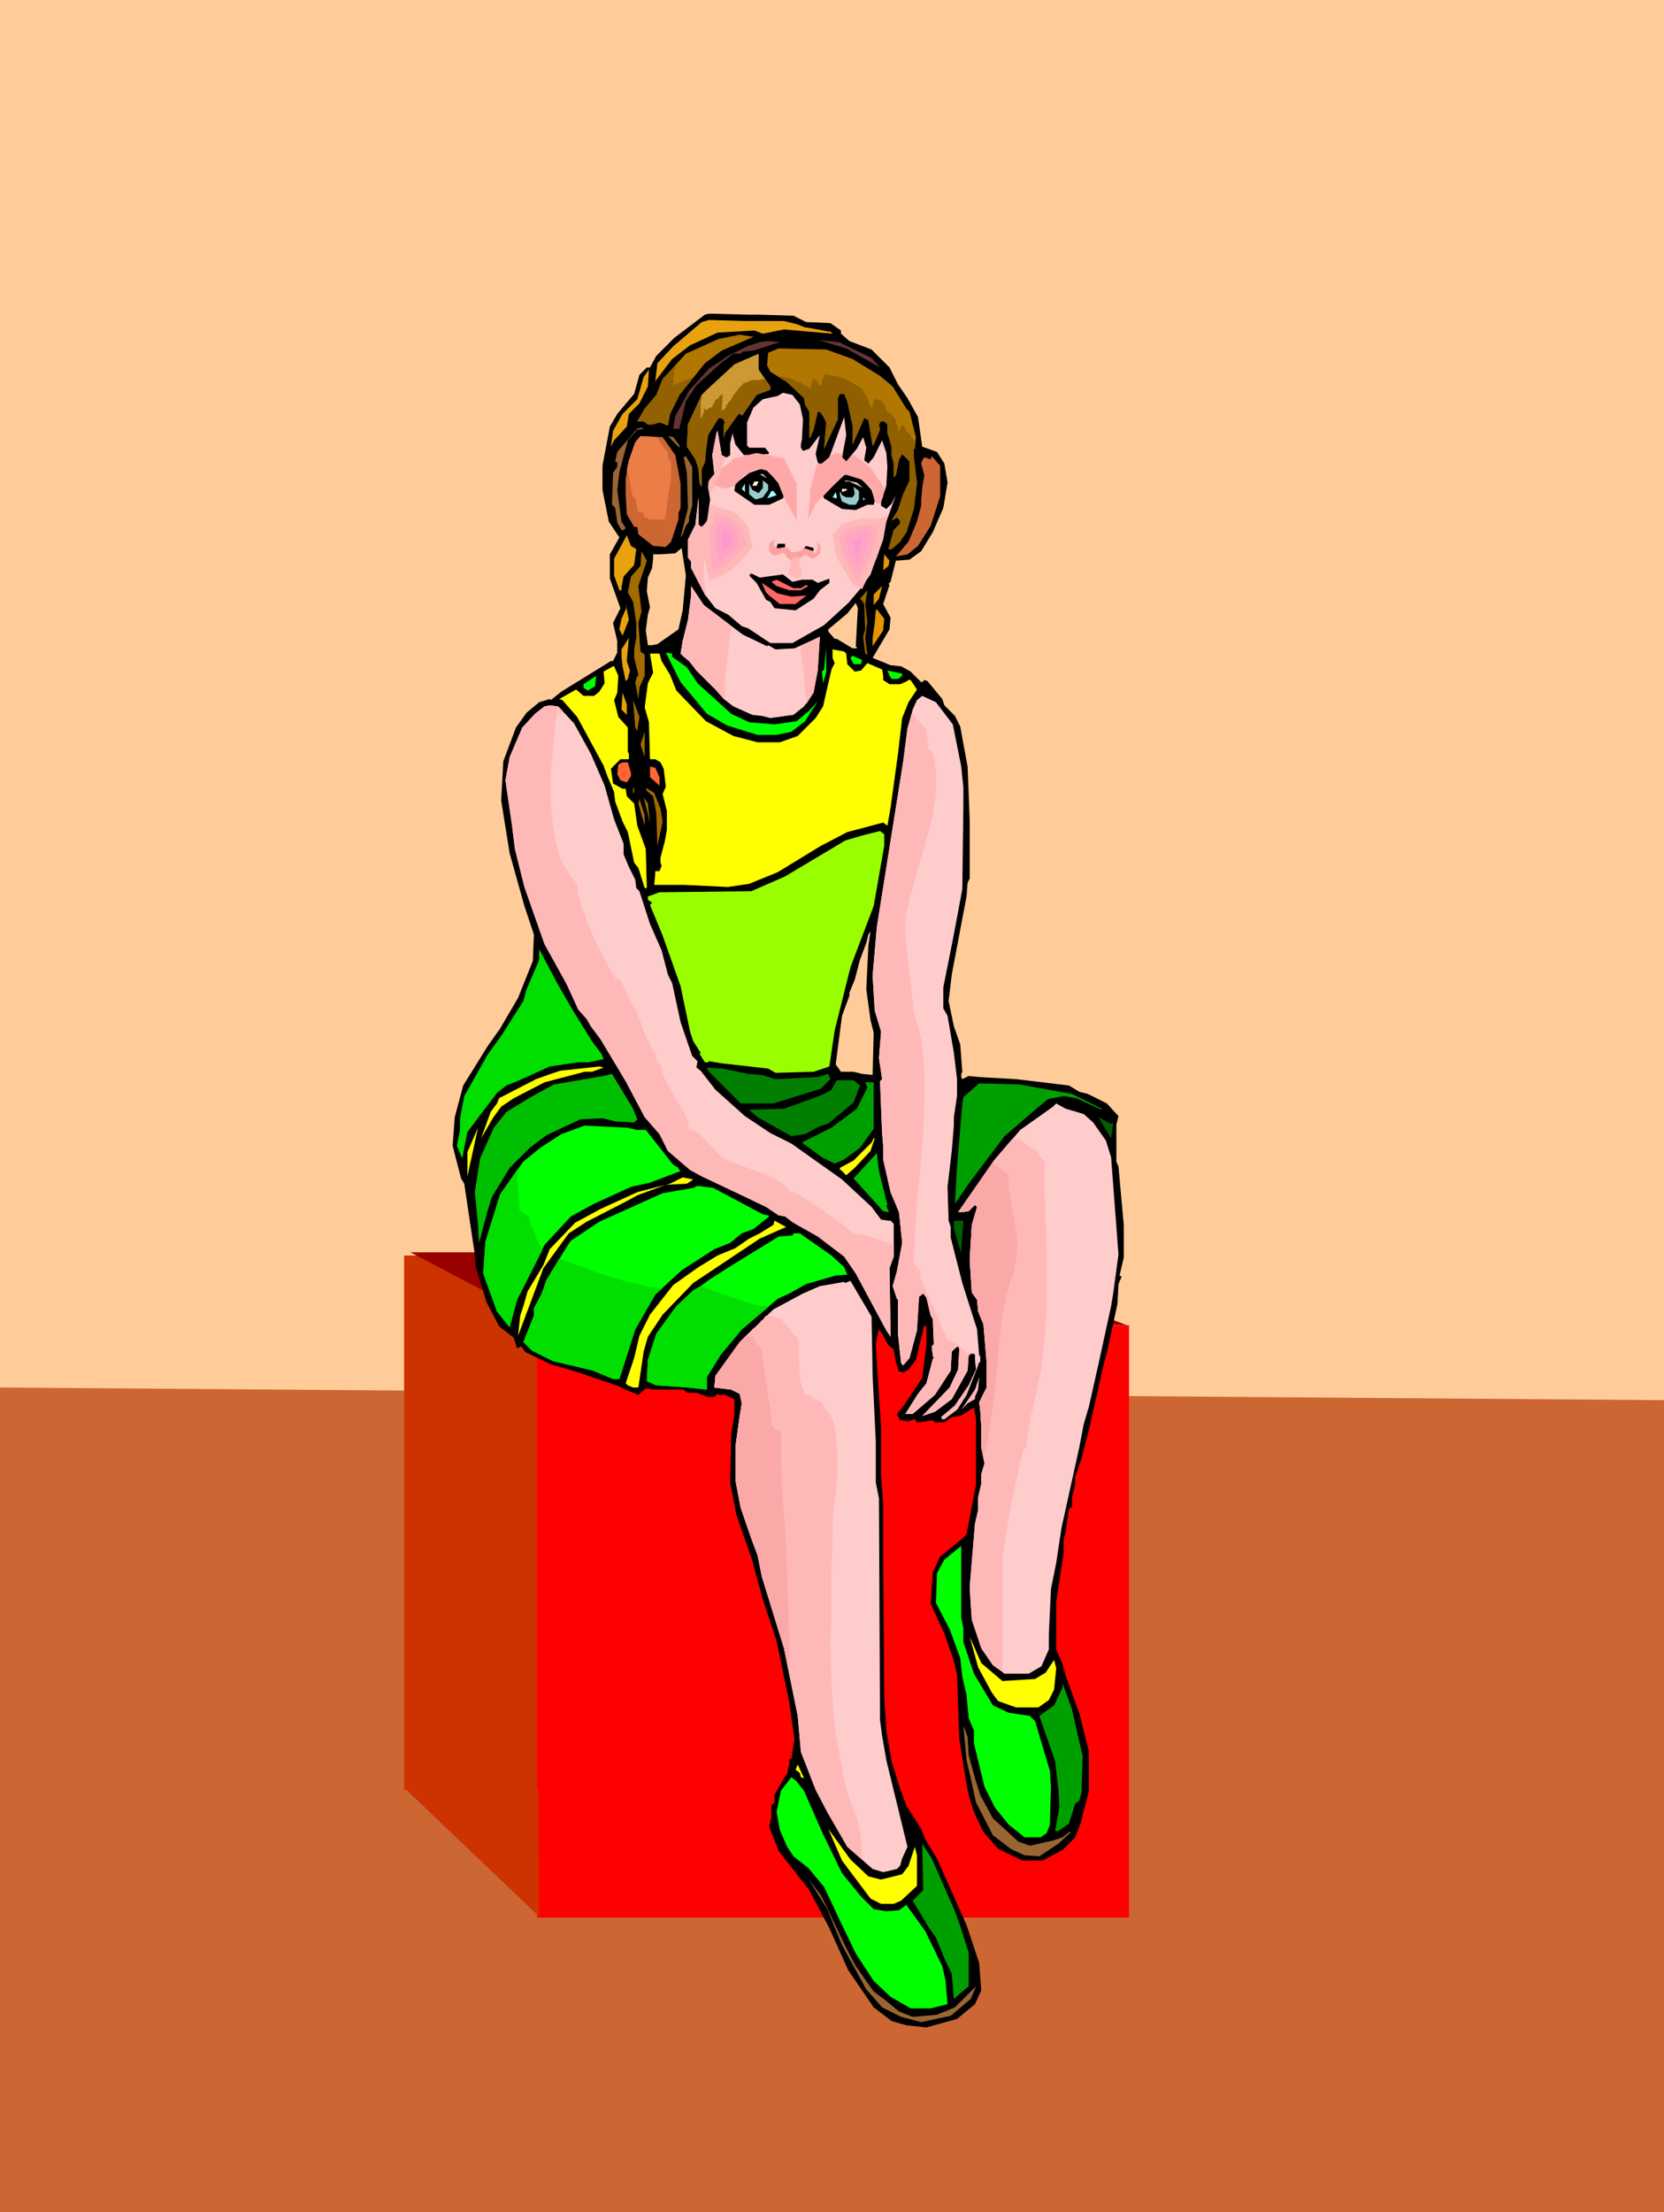 <svg xmlns="http://www.w3.org/2000/svg" fill-rule="evenodd" height="6.98in" preserveAspectRatio="none" stroke-linecap="round" viewBox="0 0 1577 2095" width="5.254in"><style>.brush0{fill:#fff}.pen1{stroke:none}.brush2{fill:#c63}.brush3{fill:#c30}.brush6{fill:#000}.brush7{fill:#e8a10f}.brush8{fill:#b27700}.brush11{fill:#fcc}.brush12{fill:#963}.brush13{fill:#ffc}.brush14{fill:#9ff}.brush15{fill:#a16b00}.brush16{fill:#e39600}.brush17{fill:#f66}.brush19{fill:#0f0}.brush20{fill:#ff0}.brush23{fill:#00df00}.brush24{fill:#007f00}.brush25{fill:#00bf00}.brush26{fill:#009f00}.brush27{fill:#005f00}.brush28{fill:#ffb8b8}.brush30{fill:#916102}.brush32{fill:#ffa8a8}.brush33{fill:#ffadbd}.brush34{fill:#ffa3c4}.brush35{fill:#f9c}</style><path class="pen1" style="fill:#fc9" d="M0 0h1577v2095H0V0z"/><path class="pen1 brush2" d="m0 1314 1577 12v769H0v-781z"/><path class="pen1 brush3" d="M383 1189h506v506H383v-506z"/><path class="pen1" style="fill:red" d="M509 1255h561v561H509v-561z"/><path class="pen1" style="fill:#900" d="m509 1249-120-63h497l182 69-559-6z"/><path class="pen1 brush3" d="m511 1815-126-120 125-1 1 121z"/><path class="pen1 brush6" d="m719 298 33 1 12 6 23 1 10 7v3l8 7 21 8 17 17 8 16 9 13 10 18 4 28 14 5 7 11 3 18-4 24-10 23-11 18-11 8-13 1-5 20-2 2 1 1-6 18 7 13-1 11-16 27 17 7 10 1 9 5 10 10h1l2-2 3 1 14 17 2 6 10 10 5 10 7 38 2 51v55l-2 4-1 13-14 74-3 25 5 24 6 17 2 26-1 2v3l1 2 6-3 10 1 35 2 50 6 10 6 8 2 18 9 11 12-2 8v35l2 5 5 55v31l-4 17 2 1-3 7-1 19-10 46-3 11-14 62-7 27-6 18v6l-3 13v9l-3 2-3 21-2 8v13l-7 46v45l6 14 3 11 13 36 9 36v37l-8 31-5 13-12 12-19 10h-19l-23-11-14-16-9-19-5-16-3-16-6-38-2-60-3-13-9-26-13-28 2-30 7-15 20-16 5-5 9-47v-62l-2-11-13 8-8 1-7 5h-9l-2-2-13 2h-2l-2-3-7 2-5-1h-2l-3-6 6-7 18-27 4-32v-16l-2-2-8 33-7 9-5 3-2-1h-2l-3-9-2-12-5-4-6-11-3-4-3 13 1 17 4 63v45l2 28v46l1 135 2 33 5 29 8 26 6 16 14 22 4 10 11 18 28 63 12 36 2 26-6 13-17 14-29 8-19-2-14-4-17-13-24-35-18-40-19-36-29-37-9-23 2-9v-11l3-3v-7l9-16 3-4 2-10v-4h2l3-19-5-35-12-58-13-39-10-37-15-43-6-31 1-46 3-18v-15l-9-4h-6l-1-1-3 3h-6l-11-4h-9l-3-3h-30l-3-1h-3l-7 6-15-6-3-2-38-13-27-8-25-12v-1l-3-4-4 2-3-10-14-11-12-23-10-33-1-12-10-67-3-5-6-23-2-8 2-27 8-30 23-37 12-17 17-29 14-35 1-25-9-27-14-50-8-50 2-37 12-32 10-14 12-10 10-3 1 1 10-8 47-29h2l4-8v-11l-4-17 7-14-10-28v-23l9-16-10-15-6-30v-23l7-37 7-12 16-19 5-18 7-7h3l6-11 17-17 29-22 4-1 37 1h10zm102 639 4 29 3 12-1 40-10-1-8-2h-12l-5-7 6-46 7-19v-3l5-12 5-19 6-16 2-8 2-3-2 13-2 42zM647 578l-4 18-20 14-5 1h-4l-2-14 2-15 2-7-3-15 1-13 4-9 1-9v-4h6l15-1 6-5 4 26-3 33zm164 34 1 1v1h-4l-15-9h-2l-6-7v-2l18-15 8-10 2 5-2 36z"/><path class="pen1 brush7" d="M726 304h17l12 3 8 3 12 2 10 2h2l2 2-46-4-20 4-8-3-35 2-26 12-17 13-16 21 2-17 15-16 27-23 7-2 34 1h20z"/><path class="pen1 brush8" d="m684 332-16 12-24 30-9 18-2 11-8-3-6 2h-5l-4-3h-6l7-12 11-13 6-15 22-24 31-14 20-4 13 2-30 13z"/><path class="pen1" d="m826 339 8 9-32-18-26-8 19 2 31 15zm-112-7-10 1-2 2h-7l-12 9-23 21-10 15-6 25v1h-6l2-12 13-24 19-21 18-12 18-9 12-4 8-1 11 1-25 8z" style="fill:#633"/><path class="pen1 brush0" d="M756 324h6-6z"/><path class="pen1 brush8" d="m808 340 26 16 12 10 13 21 3 3 6 24-1 11h-1v8l3 24-3 25-7 22-6 9-8 7h-3l5-18 6-6v-3l-3-3-5 3 6-10 5-15 6-13v-18l-7-7-3 5-3 15-2 2v-13l-2-8v-8l-4-13v-8l-3-3h-3l-2 3 1 5-6 14-1 1-4-24-3-2h-1l-11 25v-18l-5-23-3-7h-4l-2 4v20l-13 28 2-25-3-6-3-4h-2l-4 17-3 7-1 1v-25l-4-7-1-6-16-15-16-10-3-6 1-12 10-4 45 1 25 9z"/><path class="pen1" style="fill:#c93" d="M730 366v3l-13 5-14 20-1-2h-2l-13 18-1 5v-13l1-2-1-2-2-2h-3l-10 16-2 15-1 11-3 6v17l-2-3-1-14-3-9-8-12 1-21 13-28 5-5 26-24 16-7 7-3v15l11 16z"/><path class="pen1 brush7" d="m606 382-10 10-2 12-12 13-3 6 2-15 9-16 14-14 6-21 5-7-1 16-8 16z"/><path class="pen1 brush11" d="m758 383 3 14-1 19-1 5v3l2 3 6-2 10-13-4 18 2 8 1 1h3l7-6 14-38 2 17-4 21 4 4 10-12 6-11 3 10-2 12 4 3 5-6 8-16 4 12 1 13-1 18-5 15v4l5 3 5-5 4-8-9 25-3 17-6 16-6 17-5 7-5 7-11 13-23 21-30 17h-21l-21-14-6-2-13-11-12-6-10-13-13-25v-6l-3-4v-17l7-14 3-26v26l3 2 5-5 3-21-2-12 1-6 5-6-2-18 4-21 1-2 4 23 4 2h1l3-2v-11l2-9v-1l3 11 8 10 23-1 1-1-4-5h-15l-2-2v-22l6-14 9-8 14-3 5-3 9 2 7 9z"/><path class="pen1 brush12" d="m604 407-9 10-8 30-2 17 4 30 4 6-2 2h-2l-4-7-2-14-3-3 1-30 4-6v-4l-2-1 2-9 19-22 4-1 2 1-6 1z"/><path class="pen1 brush2" d="m640 431 5 27v23l-2 5v6l-7 21-5 5-12-1-14-11-1-7h-3l-7-12-1-18v-16l3-17 6-17 5-6 21 1 12 17z"/><path class="pen1 brush12" d="M644 422v2l-11-11 5 1 6 8zm12 57-3 11v4l-3 4-3 8-2 3 7-28-1-33-3-15 2-1 6 10v37z"/><path class="pen1 brush2" d="M891 449v21l-9 28-12 19-10 8-11 2 12-14 8-19 4-15v-5l1-12 2-12-3-11 1-3 2-3 6 2 1-3 8 9v8z"/><path class="pen1 brush6" d="m738 458 4 10 1 1-1 3-13 6h-14l-19-13 1-7 13-10 11-4 7 2 10 12z"/><path class="pen1 brush11" d="m727 453-7-4h3l4 4z"/><path class="pen1 brush6" d="m826 464 3 10-1 4h-6l-11 5-13-1-17-10-1-3 20-19 4-1 12 4 10 11z"/><path class="pen1 brush11" d="m818 462-13-6h-5l2-1 10 2 6 5z"/><path class="pen1 brush13" d="M717 460h-4l2-4h4l-2 4z"/><path class="pen1 brush0" d="m846 456-1 6 1-6z"/><path class="pen1 brush14" d="m703 463 3-5v8l-3-3z"/><path class="pen1 brush13" d="m803 464-5 2v-3h4l1 1z"/><path class="pen1 brush0" d="m713 465 5 3-5-3z"/><path class="pen1 brush14" d="m736 469-9 3 4-7h2l3 4zm57 3-4-1 3-5 1 4v2zm26 1-1 1v-3l2 2h-1z"/><path class="pen1 brush7" d="m603 520-2 15-10 11-2 10v3h-2l-5-14v-16l12-22 4 10 5 3z"/><path class="pen1 brush15" d="m605 555 3 24-3 11 2 27 4 3v20l-5 11-1 11-3-16 1-3v-1l2-3-4-16v-8l2-11v-14l-3-20-5-9 3-15 9-10 1-14 5 9-8 24z"/><path class="pen1 brush16" d="m842 536-5 4 1-15 5 6-1 5z"/><path class="pen1 brush6" d="m742 544 9 7 9-2h10l5 3 11-4v4l-9 7-6 8-17 11-20-2-4-6-4-2-9-16-7-7 2-2 8 4 22-3z"/><path class="pen1 brush17" d="M752 557h7l5-3 2 1-7 4h-11l-12-4-5-4 5-2 4 2 12 6z"/><path class="pen1 brush17" d="m750 565 14-1 4-3-14 11h-15l-10-8-3-3-4-9 15 10 13 3z"/><path class="pen1 brush11" d="m692 592 12 9 23 11 1-1 7 4 18-1 24-11-2 32-4 21-9 13-10 8-22 3-8-2-9-1-18-8-9-7-8-9-18-18-7-9-5-4-3-3 2-12 5-20 3-23v-9l12 18 25 19z"/><path class="pen1 brush16" d="M828 573v-10l8-8-3 12-5 6z"/><path class="pen1" style="fill:#960" d="m822 589-2 15 2 16-2-1-2-16 2-7-1-24-2-3-2-2 7-8-2 13 2 17z"/><path class="pen1 brush7" d="m590 602-3-6 2-10 5-11-1-3 3 15-6 15z"/><path class="pen1 brush16" d="m837 597-10 15v-8l2-14 1-12 1-1 7 9-1 11z"/><path class="pen1 brush7" d="m597 635-2 8-2 2-3-14-1-9v-7l7-11-2 22 3 9z"/><path class="pen1 brush19" d="m780 647-1-11 2-2 2-20v23l-3 10z"/><path class="pen1 brush20" d="m802 619 1 10 7 7 6-1 6-7 14 6 1 6v4l6 4h10l7-3v-1h3l6 9-8 12-6 15-4 34-7 51-3 17-4-3-34 9-25 13-41 25-27 11-20 3-42-2h-28l1-10v-3h4l2-5-1-3v-5l4-15 2-11v-18l-4-16 3-7-2-17-3-6-5-3h-5l-1-35-4-14 3-23 5-10-3-18h9l2 7 8 13 6 15 28 29 26 14 23 6h21l17-6 17-17 7-11 8-35 3-6-2-5v-8l11 2 2 2z"/><path class="pen1 brush19" d="m637 622 14 10 10 15 32 29 17 8 24 2 21-3 12-10 8-9-12 19-13 10-14 3h-18l-29-9-19-11-25-30-14-28 6 1v3zm179 7h-7l-3-6 2-2 9 4-1 4z"/><path class="pen1 brush20" d="m586 640-1 16-3 7 4 16 9 10v23l1 2v5h-8l-9 9 2 14 9 5h3l1 7 7 7 3 21 8 22 1 37h-2l-6-19-4-5-6-29-5-10-7-19-1-9-6-14-4-11-25-46-14-16-3-1 16-9 7 6h10l5-4 5-8-1-11 9-5h1l4 9z"/><path class="pen1 brush19" d="m855 640-4 3h-6l-2-3-2-5 14 3v2zm-298 14-3-2-1-1v-3l12-8-1 10-7 4z"/><path class="pen1 brush7" d="m594 677 1 1-6-6 1-16 4 11v10z"/><path class="pen1 brush11" d="m903 686 8 40 2 20v16l-1 80-9 48-9 45v20l4 7 6 35 3 25v16l-3 20v8l-2 24-4 34 1 32 2 6v10l11 43 14 44 2 25h1v6h-1l-12 31-9 14-12 9h-2l-1-2 13-11 13-19 7-15-1-10v-4l-1-1h-3l-2 2-1 14-15 27-16 12-12 4 26-27 8-17 1-17v-3l-1-2-3 2-3 3-1 18-15 23-21 18h-7l12-19 8-10 6-23 1-1-1-2-1-9 2-2-1-24-2-3-4-17-3-4-4 3-2 32-7 26-6 7-2-2-3-28v-32l-1-1-4-12 4-14 5-27-3-29-8-19-7-31v-13l-1-12-2-49 2-2-3-20 2-25-6-20-2-33 2-23 2-23 7-44 18-113 4-31 5-18 4-9 5-4 13 6 16 21z"/><path class="pen1 brush15" d="m604 692-2-3-2-26 6 16-2 13z"/><path class="pen1 brush11" d="m544 685 16 29 13 30 9 32 9 23v10l5 12 6 12 1 8 3 3 10 31 11 25 6 23 4 8 8 37 11 32 5 5-1 6 4 3 14 18 28 25 24 16 20 10 48 34 28 26 9 12 7 1h2l3 3v31l-4 11 1 59v6l-4-6-29-54-11-16-25-19-23-13-8-6-6-1-12-8-25-12-36-17-11-6-21-18-8-16-14-16-18-34-24-40-9-12-4-7-8-9-11-24-21-38-19-54-9-36-3-24-6-41 4-22 12-28 12-13 9-7 5-1 8 1 15 16z"/><path class="pen1 brush15" d="m607 705 4-12v24l-4-12z"/><path class="pen1" d="M598 732v3l-4 6-6-2-3-6 1-9 4-2h5l3 10zm27 4v8l-9-8v-10l5 1 4 9z" style="fill:#f63"/><path class="pen1 brush15" d="M600 746h1v5h-1v-5zm26 20 2 12-5 23-1-31-3-16-6-5-1-3 8 5 6 15zm-10 14-2-9-4-16 4 6 2 19zm-5 2-6-21 1-4 5 15v10z"/><path class="pen1" style="fill:#9f0" d="m838 801-10 57-22 58-5 20-10 40-5 34-15 5-36 1-7-4-44-5-12-2-1 1h-3l-5-8 1-1-7-11-3-9-9-43-17-48-12-29 2-2-4-3v-3l11-4 87-1 32-14 57-34 17-5 16-4 4 3v11z"/><path class="pen1 brush23" d="m543 957 18 29 9 12 2 5-14 3h-10l-27 4-31 14-10 4-9 7-28 37-5 25-5-12 3-15v-11l4-21 22-39 13-18 21-33 3-11 12-28v-10l17 32 15 26z"/><path class="pen1 brush20" d="M561 1015h-7l-38 10-29 15-12 8-8 11-11 19 9-25 6-8 2-5 35-18 14-5 9-3 37-4 4 1-11 4z"/><path class="pen1 brush24" d="m709 1017 13 1 13 4 40-2 10-3 2 5-9 9-45 14h-31l-31-31-1-3 15 1 24 5z"/><path class="pen1 brush25" d="m604 1060-3 3-18-1-12-3-21 1-32 15-16 12-19 19-17 28-4 13-8 30-1-18-3-30 5-32 13-29 12-15 23-14 22-12 47-8 8-2 20 33 4 10z"/><path class="pen1 brush24" d="m815 1028-6 16-24 20-9 3-13 7-13 2-32-18-8-7 33-1 25-9 13-5 7-4 5-9h16l6 5z"/><path class="pen1 brush26" d="m828 1069-13 18-15 11-9 4-12-6-19-14 28-14 24-18 10-20-2-5h8v44zm188-33 28 14v1l-24-11-12-2-15 3-12 10-29 25-34 45-13 19 2-35 5-60 1-6 15-13 38 1 50 9z"/><path class="pen1 brush11" d="m1027 1055 9 8 12 17 5 16 7 92-5 37-2 12-12 55-9 40-5 17-4 21-17 77-5 33-5 25-2 43v14l-7 16-12 7h-23l-11-8-11-16-9-27-1-14-1-17 5-60 3-13v-12l3-13v-9l3-10-3-15v-19l-1-16-1-8 7-14v-24l-3-36-5-12-1-11-5-7-2-31 2-33 5-17-2-2-6 6-7 1h-3l34-49 25-29 31-22 3-3 9 5 17 5z"/><path class="pen1 brush27" d="m1055 1064-2 14-12-20 11 6h3z"/><path class="pen1 brush19" d="M603 1070h9l26 33 5 3v1l2 2-29 11-18 4-35 16-22 12-25 27-26 52-7 26-12-15-13-36 2-30 14-45 22-31 16-13 20-13 22-8 41 2 8 2z"/><path class="pen1 brush20" d="m443 1091 10-23-10 46v-23zm382-1-15 16-8 7-5-5h-1v-2l13-7 17-17 2-4h1l-4 12z"/><path class="pen1 brush25" d="m841 1141-1 1 3 7v-1l-6-1-28-31 22-24 2 17 8 32z"/><path class="pen1 brush20" d="m651 1121-20 1-27 10-11 6-37 19-17 11-24 33-24 64 2-19 3-9 4-14 15-25 6-15 24-25 24-13 35-16 31-8 12-6 10 2-6 4z"/><path class="pen1 brush19" d="m723 1150 5 1 1 1-15 12-11 4-11 9-15 6-31 20-25 23-19 33-15 47h-6l-19-8-38-9-20-10-8-8 10-25v-7l7-13 5-14 19-31 4-6 27-18 60-27 29-5 4-2 15 2 47 25z"/><path class="pen1 brush20" d="m720 1173-63 42-29 30-14 21-4 14-5 34h-5l-5-2-2-2 8-24 5-21 10-20 22-28 24-17 18-11 17-7 13-9 10-5 13-8 1-4 11 6-25 11z"/><path class="pen1 brush27" d="M911 1184v3l-7-23v-8h9l-2 28z"/><path class="pen1 brush19" d="m788 1189 12 11 3 7-11 1-28 8-16 9-11 5-34 29-20 24-13 21v12l-18-2-30-2-9-4 1-20 8-25 19-26 16-15 7-4 8-6 22-14 44-27 13-1 1-2h6l30 21z"/><path class="pen1 brush11" d="m827 1303 3 62v39l3 15 1 210 2 15 4 23 20 82-5 11-2 7-3 3-13 3-10-3-24-21-19-33-11-21-14-36-3-34-13-64-21-68-4-20-6-16-10-29-5-26v-32l4-29 2-12-2-9-8-4-16-2 1-11 23-32 32-31 28-15 16-7 23-4 1 1 5-2 20 34 1 56z"/><path class="pen1 brush28" d="M924 1323v2l-7 4-6 6 13-19 4-12-1 12-3 7z"/><path class="pen1 brush19" d="M913 1542v13l10 30 18 30 15 7 20 3 5 5 14 47 1 15-1 36-3 8-6 4h-15l-15-12-13-16-10-20-10-41v-12l-5-12-2-22-4-17-2-18-10-27-13-25 1-28 7-13 16-13v68l2 10z"/><path class="pen1 brush20" d="m950 1592 31-2 10-6 8-12 2 8-2 20-5 10-10 7h-21l-17-6-6-8-13-24-8-29 11 25 20 17z"/><path class="pen1 brush26" d="m1020 1637 6 26-1 34-2 8-4 3-6 19-10 7h-3l4-23-1-17-3-26-15-43 14-10 8-17v-4l9 25 4 18z"/><path class="pen1 brush12" d="m918 1662 6 22 5 16 12 22 24 22 11 4 22-5 9-3 5-4 1-1h2l-12 11-18 12-14-1-13-6-17-13-16-31-5-23-4-17-3-33 4 11 1 17z"/><path class="pen1 brush20" d="m759 1683-1-4-4-3 2-5 6 13-3-1z"/><path class="pen1 brush19" d="m762 1696 18 41 18 37 18 22 12 12 12 2 12-1 7-5 18 25 16 33 3 13 2 23-16 4h-19l-19-11-16-15-17-26-13-27-17-36-15-18-14-11-6-9-7-16-3-17 4-20 10-13 5 4 7 9z"/><path class="pen1 brush0" d="m777 1717 2 4-2-4zm3 7 4 5-4-5z"/><path class="pen1 brush20" d="m823 1777 12 3 20-5 6-8 6-18 2 8v29l-15 14-7 3h-12l-10-5-27-36-13-30 21 29 17 16z"/><path class="pen1 brush26" d="m905 1810 5 14 8 25v32l-14 12-2-24-6-12-9-22-7-10-15-25 10-10-1-44 9 14 22 50z"/><path class="pen1 brush12" d="m784 1807 17 36 10 19 17 24 12 9 12 10 13 5 23-2 17-7 20-20-5 12-19 16-28 6-19-5-18-9-15-17-23-42-14-34-18-29 12 16 6 12z"/><path class="pen1" d="M710 461v7l6 5 7-2 5-7v-5l-5-4v7l-4 5-6-3-3-6v3zm86 8 2 6 7 3h6l3-5v-8l-5-4 1 7-2 3h-6l-4-2-2-4v4z" style="fill:#9cc"/><path class="pen1 brush30" d="M665 375v3l-1 3v14l1 1v-1l1-1v-2l1-1v-4h1v1h2l1-1h1v-1h2l1-1 1-2 1-2 1-2 1-1 2-1 1-2 2-1 1-1-1 16 2-1 1-1 1-1v-2l1-1 1-1 1-2 2-1v-1l1-2 2-3 2-2 2-3 2-2 2-2v-1h2v-1h2l2-1 2-1h8l3-1h2l5 7v3l-13 5-14 20-1-2h-2l-13 18-1 5v-13l1-2-1-2-2-2h-3l-10 16-2 15-1 11-3 6v17l-2-3-1-14-3-9-8-12 1-21 13-27z"/><path class="pen1" style="fill:#8f5f00" d="m738 356 5 1 4 1 4 1 3 2 4 1 3 2 4 2 3 2 3-10 3 3 2 3 1 1h1l1-1v-2l1-4 2-4 4 1 5 1 5 1 5 2 4 2 5 3 4 2 3 2 1 2 1 2 2 3 2 4 1 4 2 3 1 2v1-8h1v-2l1-1h1l3 1h2l1 2 1 1 2 2v2l1 2 1 2 3 1 2 3 2 2 1 3 1 3 1 3 1 3 1 3-1-1v-1l1-1v-3l1-1v-1h2l1 1 1 2 1 2 2 2 2 2 1 3 2 1 1 2v7h-1v8l3 24-3 25-7 22-6 9-8 7h-3l5-18 6-6v-3l-3-3-5 3 6-10 5-15 6-13v-18l-7-7-3 5-3 15-2 2v-13l-2-8v-8l-4-13v-8l-3-3h-3l-2 3 1 5-6 14-1 1-4-24-3-2h-1l-11 25v-18l-5-23-3-7h-4l-2 4v20l-13 28 2-25-3-6-3-4h-2l-4 17-3 7-1 1v-25l-4-7-1-6-16-15-8-6z"/><path class="pen1 brush32" d="m678 449 18-15 21-5 26 5 12 24v35l-12-22-6-15-11-11-8-1-13 6-9 10-9 3-16-6 7-8z"/><path class="pen1 brush28" d="m808 553-15-25-4-21 9-11 18-5h18l7-3-5 25-5 15-14 30-9-5z"/><path class="pen1 brush33" d="m795 509 6-8 15-4h17l-3 14-5 15-11 24-2-1-13-24-4-16z"/><path class="pen1 brush34" d="m825 503-1 7-4 14-7 15-9-16-2-13 3-4 12-3h8z"/><path class="pen1 brush35" d="m808 512 10-3-4 13-2 4-2-5-2-9z"/><path class="pen1 brush28" d="m674 478 22 7 13 13 4 20-12 15-14 11-15 6-5-25-1-26 4-6 4-15z"/><path class="pen1 brush33" d="m693 491 11 10 3 15-11 12-12 10-8 4-3-18-1-23 4-5 2-10 15 5z"/><path class="pen1 brush34" d="m698 504 2 11-8 9-11 9-2-10-1-20 3-5 2-4 7 2 8 8z"/><path class="pen1 brush35" d="m685 522-1-17 3-4 6 6 1 6-6 7-3 3v-1z"/><path class="pen1 brush28" d="M687 433v1l-1 2v3l-1 1v2l-1 1-1 3v2l-2 3-1 2-1 2-2 3v2l-1 3-1 1v1l-1 1v1h-1v2l-2-8 1-6 5-6-2-18 4-21 1-2 4 23 3 2zm-18 62zm-1 1v2h-1v4l1 5v23l-1 5v13l1 4v4l1 5v4l-1-2-13-25v-6l-3-4v-17l7-14 3-26v26l3 2 3-3z"/><path class="pen1 brush32" d="m766 492 2-29 6-23 2-1h3l7-6v-1l6-3 7 1-1 3 4 4 6-6h2l15 12 13 19-1 8-2 5v2l-6-1-2-13-11-9-16-5-19 20-8 8-7 15z"/><path class="pen1" style="fill:#fca0a0" d="m734 511-1 6 4 2 3-1 4-1 4 3 2 3h3l5-1 2-2 4-2 4 2 2 3 3 1 1-2 1-4-1-5 4 5-1 6-3 3-4 2-4-2-2-2-2 1-4 3-4 1-4 1-4-3-2-3-2-2-3 2-5 1h-2v-1h-1v-1l-1-1v-1l-1-1v-6l1-1 1-1h1v-1h1l1-1z"/><path class="pen1 brush6" d="m744 518-5 1h-3l1-4h7v3zm27 4-9-3 2-2 7 2v3z"/><path class="pen1 brush28" d="m693 593-1 8-1 9-1 9-1 9-1 9-1 8v18l-1-1-8-9-18-18-7-9-5-4-3-3 2-12 5-20 3-23v-9l12 18 25 19 1 1zm71 74v-7l-1-7-1-7v-7l-1-7-1-6-1-6v-8l18-9-2 32-4 21-7 11z"/><path class="pen1 brush30" d="M640 346v2l-1 3v4l-1 3v7l2-1 3-1 2-1 2-1 3-1 2-1 2-1 3-1-13 17-9 18-2 11-8-3-6 2h-5l-4-3h-6l7-12 11-13 6-15 12-13z"/><path class="pen1 brush28" d="m751 528-4 16 7 3 6-1-3-19-6 1zM530 679v-9l3 3-1 1v1l-1 1v1h-1v2zm-1-10-3 19-2 22-2 24v24l1 12 1 11 2 11 2 11 3 10 5 9 5 8 6 7 1 10 3 11 5 13 5 13 6 13 7 13 5 10 5 7h3l2 3 2 4 2 4 2 5 2 4 2 4 2 4 3 3 1 4 2 5 2 7 3 7 3 6 3 6 2 4 2 2v5l5 6 1 7 3 7 5 8 4 8 5 8 4 7 3 7 1 6 3 3h3l3 2 3 3 4 4 3 3 3 3 3 3 1 2 2 2 3 3 4 2 4 2 11 4 11 4 11 4 10 5 4 2 4 3 3 3 2 3 5 1 7 4 9 6 9 6 10 7 9 6 7 6 5 4 4 1h5l5 1 4 2 5 2 5 1 5 2 5 2v11l-4 11 1 59v6l-4-6-29-54-11-16-25-19-23-13-8-6-6-1-12-8-25-12-36-17-11-6-21-18-8-16-14-16-18-34-24-40-9-12-4-7-8-9-11-24-21-38-19-54-9-36-3-24-6-41 4-22 12-28 12-13 9-7 5-1 8 1z"/><path class="pen1 brush28" d="m864 676 2 2 2 1 1 2 2 2 2 2 1 2 2 2 2 2v5l1 2v3l1 3v5l1 2h2l3 10 1 10v22l-4 23-6 23-7 23-6 22-3 11-2 11-1 10v10l8 72 4 13 3 13 2 14 1 15v31l-1 32-3 32-3 32-2 30-1 27 6 6v6l26 60h1l3 1 3 2 3 2 2 2 3 2 1 1 1 2h6l1 1h-2l-2 2-1 14-15 27-16 12-12 4 26-27 8-17 1-17v-3l-1-2-3 2-3 3-1 18-15 23-21 18h-7l12-19 8-10 6-23 1-1-1-2-1-9 2-2-1-24-2-3-4-17-3-4-4 3-2 32-7 26-6 7-2-2-3-28v-32l-1-1-4-12 4-14 5-27-3-29-8-19-7-31v-13l-1-12-2-49 2-2-3-20 2-25-6-20-2-33 2-23 2-23 7-44 18-113 4-31 4-14zm60 607v4l1 1v1l1 2v1l1 1-11 28-9 14-12 9h-2l-1-2 13-11 13-19 7-15-1-10v-4zm-198-37h6l1 1h2l1 1h1l2 1h1l17 20v20l1 7v7l1 6 2 6 2 6h5l1 1 1 1 1 1 2 1 2 1 2 1 2 1 1 1v2l1 2 2 2 1 2 2 2 1 2 1 2 1 1 3 13 1 15 1 14-1 15-1 15-2 14-1 14v12l-1 34v34l-1 34 1 34 1 16 1 17 2 17 3 16 3 16 3 16 5 16 6 15 1 4 1 5 1 5 1 5v6l1 5v10l-14-12-19-33-11-21-14-36-3-34-13-64-21-68-4-20-6-16-10-29-5-26v-32l4-29 2-12-2-9-8-4-16-2 1-11 23-32 13-13 4-2 2-2 1-3 3-2h2l-2-1 2-2z"/><path class="pen1 brush28" d="M959 1079h8l1 1 2 2 2 1 2 2 3 2 2 1 3 1 2 2v1l1 1v2l1 1 1 1 1 1 1 1h1v28l1 28 1 28v57l-2 28-3 28-6 28-1 5-1 5-2 6-1 7-1 6-1 6-1 6v5l-3 3-3 12-4 17-4 20-4 21-3 19-2 14v107l-9-6-11-16-9-27-1-14-1-17 5-60 3-13v-12l3-13v-9l3-10-3-15v-19l-1-16-1-8 7-14v-24l-3-36-5-12-1-11-5-7-2-31 2-33 5-17-2-2-6 6-7 1h-3l34-49 17-20z"/><path class="pen1" d="m941 1101 2 1 2 2 2 2 2 1 2 2 2 1 1 1h1l1 13 2 12 2 12 2 12 2 12v13l-1 6-1 7-1 7-3 7-5 18-4 21-2 21-2 22-2 22-3 22-3 22-5 20-2-9v-19l-1-16-1-8 7-14v-24l-3-36-5-12-1-11-5-7-2-31 2-33 5-17-2-2-6 6-7 1h-3l33-47zm-234 164h2l1 1h4v1l1 2 1 1 1 2 1 2 2 1 1 2 1 1 1 8 1 9 1 10 2 9 1 9 2 9 1 9v9h1l1 1 1 2 1 1h1l2 1h2v25l1 27 2 28 2 29 1 29 1 30 1 29-1 29-4-20-21-68-4-20-6-16-10-29-5-26v-32l4-29 2-12-2-9-8-4-16-2 1-11 23-32 6-6z" style="fill:#faa8a8"/><path class="pen1 brush23" d="m490 1108 2 37v1h1l1 1 1 1 2 1 1 1 2 1h1l1 5 1 4 2 4 2 4 1 4 2 4 2 4 2 4-24 47-7 26-12-15-13-36 2-30 14-45 16-23zm40 84 11 4 12 4 12 5 13 4 13 4 13 3 12 3 12 1-7 6-19 33-15 47h-6l-19-8-38-9-20-10-8-8 10-25v-7l7-13 5-14 12-20zm134 26 9 3 8 3 8 3 9 3 8 3 7 2 8 2h7v1l-25 21-20 24-13 21v12l-18-2-30-2-9-4 1-20 8-25 19-26 16-15 7-4z"/><path class="pen1" style="fill:#ed7d47" d="m594 445 1 3 1 3 1 3v3l1 3v3l1 3v3l1 1 1 1 1 2 1 2v3l1 2v4l6 2v3l2 1 2 1 2 1h14l1-5 1-7 1-10 2-10 1-9v-12l-1-2v-2h-2v-7l-1-1-2-2-1-2-2-2-2-3-1-2-2-2-15-1-5 6-6 17-2 9z"/></svg>
